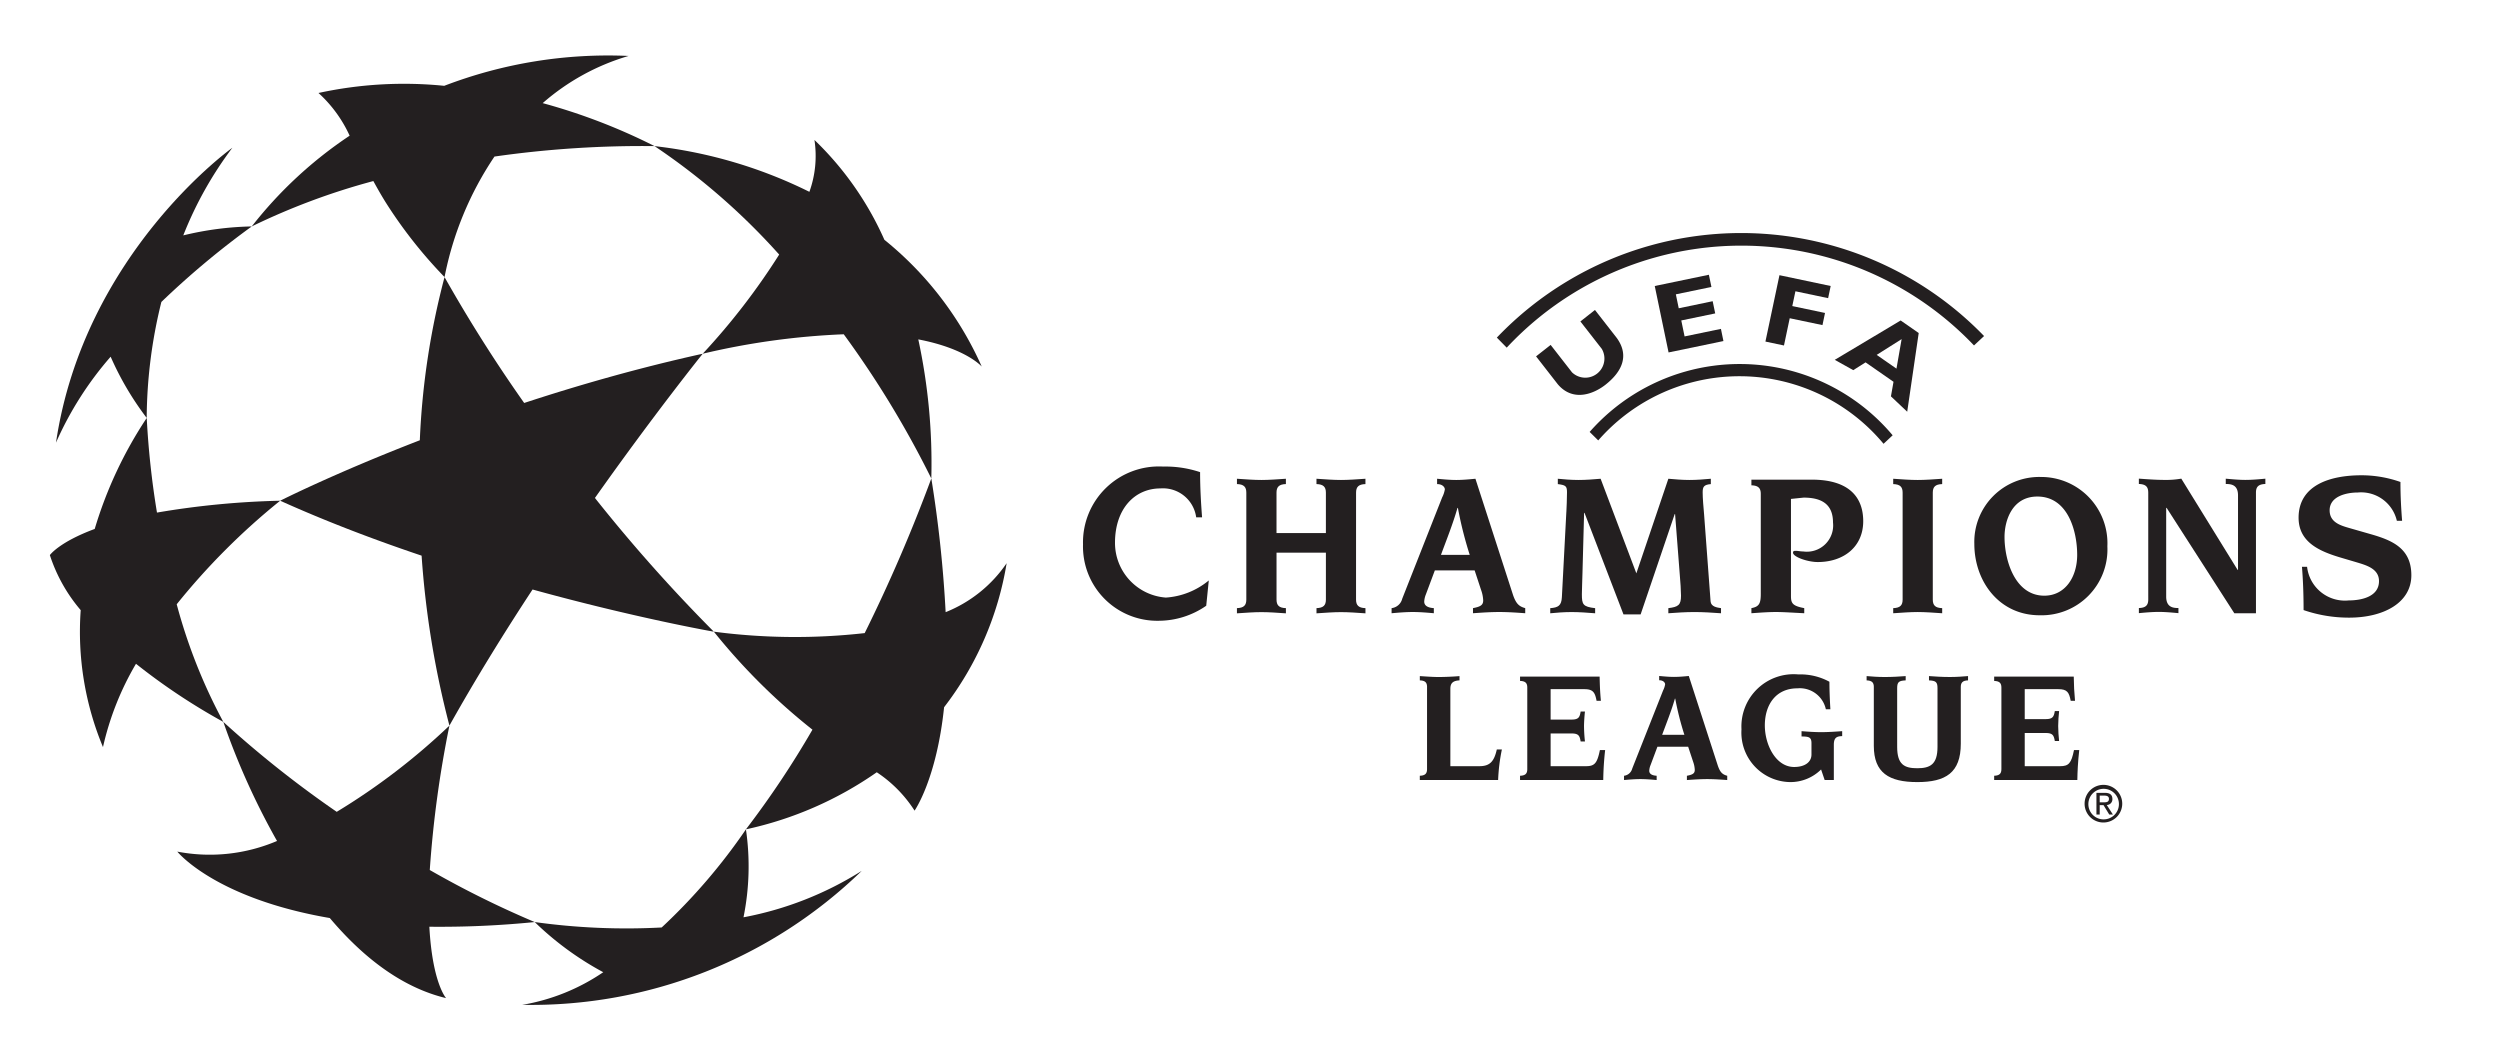 <svg id="Layer_1" data-name="Layer 1" xmlns="http://www.w3.org/2000/svg" viewBox="0 0 180 76">
  <title>Ligler</title>
  <g>
    <g>
      <path d="M38.344,42.444c7.477,2.064,13.053,3.038,13.053,3.038a115.12,115.12,0,0,1-8.562-9.629c4.34-6.137,7.761-10.384,7.761-10.384-4.606,1.016-8.96,2.266-12.855,3.545a106.809,106.809,0,0,1-5.734-9.062,54.75,54.75,0,0,0-1.78,11.747C24.04,34.092,20.173,36.052,20.173,36.052c3.347,1.507,6.819,2.824,10.182,3.955A66.028,66.028,0,0,0,32.359,52.243c1.876-3.35,3.936-6.681,5.985-9.799" style="fill: #231f20"/>
      <path d="M72.478,40.551a9.63,9.63,0,0,1-4.392,3.525,89.303,89.303,0,0,0-1.031-9.626,114.807,114.807,0,0,1-4.797,11.133,44.691,44.691,0,0,1-10.861-.103,44.416,44.416,0,0,0,7.1,7.056,67.185,67.185,0,0,1-4.79,7.177,26.033,26.033,0,0,0,9.42-4.11,9.361,9.361,0,0,1,2.722,2.763s1.583-2.246,2.125-7.445A23.074,23.074,0,0,0,72.478,40.551" style="fill: #231f20"/>
      <path d="M70.686,26.394a24.505,24.505,0,0,0-7.011-9.13A22.74,22.74,0,0,0,58.64,10.076a7.623,7.623,0,0,1-.364,3.736,33.581,33.581,0,0,0-11.15-3.292,47.591,47.591,0,0,1,8.975,7.809A48.488,48.488,0,0,1,50.596,25.468a53.045,53.045,0,0,1,10.154-1.4,70.418,70.418,0,0,1,6.305,10.383,42.308,42.308,0,0,0-.938-10.015c3.466.663,4.569,1.958,4.569,1.958" style="fill: #231f20"/>
      <path d="M47.127,10.52a42.721,42.721,0,0,0-8.053-3.095,16.374,16.374,0,0,1,6.185-3.397A32.941,32.941,0,0,0,31.985,6.179a28.966,28.966,0,0,0-9.054.516,9.444,9.444,0,0,1,2.243,3.075,30.158,30.158,0,0,0-7.048,6.532,48.808,48.808,0,0,1,8.755-3.266c.322.589.659,1.181,1.03,1.756a33.402,33.402,0,0,0,4.096,5.158,23.632,23.632,0,0,1,3.595-8.678A75.161,75.161,0,0,1,47.127,10.52" style="fill: #231f20"/>
      <path d="M11.621,21.739a61.006,61.006,0,0,1,6.506-5.436,22.545,22.545,0,0,0-4.931.645,26.751,26.751,0,0,1,3.535-6.309s-10.673,7.592-12.7,21.232a24.309,24.309,0,0,1,3.936-6.188,21.541,21.541,0,0,0,2.596,4.409,35.298,35.298,0,0,1,1.057-8.354" style="fill: #231f20"/>
      <path d="M20.173,36.052a60.386,60.386,0,0,0-8.871.854,61.026,61.026,0,0,1-.737-6.814A29.831,29.831,0,0,0,6.82,38.084c-2.583.957-3.23,1.883-3.23,1.883A11.631,11.631,0,0,0,5.811,43.93a21.608,21.608,0,0,0,1.604,9.862,20.76,20.76,0,0,1,2.376-6A44.748,44.748,0,0,0,16.08,51.977a39.033,39.033,0,0,1-3.357-8.469,48.934,48.934,0,0,1,7.449-7.456" style="fill: #231f20"/>
      <path d="M38.5,66.388a69.829,69.829,0,0,1-7.556-3.747A78.661,78.661,0,0,1,32.359,52.243a47.178,47.178,0,0,1-8.115,6.209A76.564,76.564,0,0,1,16.08,51.977,51.992,51.992,0,0,0,19.946,60.55a12.358,12.358,0,0,1-7.181.766s2.688,3.357,10.981,4.783c2.301,2.726,5.1,4.981,8.372,5.766,0,0-.985-1.083-1.205-5.14A68.717,68.717,0,0,0,38.5,66.388" style="fill: #231f20"/>
      <path d="M53.532,66.045a18.426,18.426,0,0,0,.175-6.331,42.096,42.096,0,0,1-6.066,7.064A47.672,47.672,0,0,1,38.5,66.388a22.107,22.107,0,0,0,4.934,3.611,14.687,14.687,0,0,1-5.828,2.349,34.163,34.163,0,0,0,24.44-9.646,24.362,24.362,0,0,1-8.514,3.344" style="fill: #231f20"/>
    </g>
    <path d="M115.073,31.71a13.496,13.496,0,0,1,20.543.244l.655-.613a14.383,14.383,0,0,0-21.817-.242l.619.611" style="fill: #231f20"/>
    <polyline points="124.087 24.556 120.137 25.376 119.142 20.592 123.039 19.782 123.223 20.66 120.661 21.192 120.869 22.196 123.312 21.687 123.495 22.566 121.052 23.072 121.29 24.222 123.907 23.679 124.087 24.556" style="fill: #231f20"/>
    <polyline points="131.625 21.468 129.27 20.972 129.045 22.037 131.401 22.533 131.218 23.408 128.86 22.913 128.446 24.875 127.111 24.593 128.121 19.814 131.809 20.592 131.625 21.468" style="fill: #231f20"/>
    <path d="M137.319,29.645l-1.171-1.107.185-1.049-2.011-1.399-.887.561-1.332-.743,4.745-2.834,1.299.904-.828,5.666m-.402-5.228-1.796,1.136,1.425.99Z" style="fill: #231f20"/>
    <path d="M115.613,27.686c-.877.694-2.36,1.262-3.448-.014l-1.568-2.014,1.05-.824,1.539,1.976a1.378,1.378,0,0,0,2.143-1.691l-1.541-1.975,1.049-.826,1.567,2.011c.937,1.287.359,2.444-.79,3.355" style="fill: #231f20"/>
    <path d="M142.128,24.872a23.109,23.109,0,0,0-33.644.159l-.711-.724a24.324,24.324,0,0,1,35.08-.112l-.725.677" style="fill: #231f20"/>
    <path d="M146.853,44.299c-2.923,0-4.701-2.454-4.701-5.141a4.675,4.675,0,0,1,4.774-4.816,4.772,4.772,0,0,1,4.805,4.994,4.742,4.742,0,0,1-4.878,4.963m-.163-8.548c-1.82,0-2.364,1.735-2.364,2.908,0,1.718.764,4.23,2.864,4.23,1.498,0,2.367-1.336,2.367-2.938C149.557,38.248,148.896,35.751,146.69,35.751Z" style="fill: #231f20"/>
    <path d="M128.95,42.903c0,.529.103.721.956.882v.368c-.926-.045-1.498-.088-2.042-.088s-1.116.043-1.763.088v-.368c.574-.104.675-.353.675-1.044V35.561c0-.412-.176-.603-.675-.618v-.408h4.348c2.718,0,3.703,1.294,3.703,2.995-.002,1.822-1.383,2.937-3.277,2.937-.719,0-1.777-.366-1.777-.674,0-.132.087-.132.22-.132s.323.044.514.044a1.893,1.893,0,0,0,2.144-2.086c0-1.321-.823-1.791-2.115-1.791l-.911.094v6.98" style="fill: #231f20"/>
    <path d="M136.989,35.472c0-.412-.177-.603-.678-.618v-.384c.648.045,1.22.088,1.765.088.543,0,1.116-.044,1.761-.088v.384c-.498.015-.676.205-.676.618v7.696c0,.411.176.602.676.618v.368c-.646-.044-1.219-.087-1.761-.088-.545,0-1.117.045-1.765.088v-.368c.501-.016.678-.207.678-.618V35.472" style="fill: #231f20"/>
    <path d="M154.673,35.464c0-.412-.176-.601-.675-.618v-.384c.646.046,1.218.088,1.762.091a6.471,6.471,0,0,0,1.293-.091L161.107,41.03h.03V35.668c0-.761-.483-.821-.882-.821v-.382c.484.043.955.088,1.41.088.486,0,.97-.045,1.441-.088v.382c-.5.016-.677.205-.677.617v8.69h-1.558l-4.875-7.589h-.031v6.391c0,.763.487.822.882.822v.368c-.485-.044-.954-.088-1.41-.088-.484,0-.969.044-1.438.088v-.368c.498-.014.675-.205.675-.618V35.464" style="fill: #231f20"/>
    <path d="M166.11,40.812a2.741,2.741,0,0,0,3.002,2.418c.891,0,2.176-.256,2.176-1.39,0-.906-.938-1.149-1.633-1.361l-1.073-.317c-1.542-.453-3.084-1.104-3.084-2.888,0-2.344,2.267-3.054,4.521-3.054a8.398,8.398,0,0,1,2.813.483c0,1.09.058,2.012.12,2.796h-.378a2.641,2.641,0,0,0-2.812-2.039c-.755,0-2.028.24-2.028,1.284,0,.832.726,1.073,1.346,1.254l1.587.455c1.53.438,2.95.999,2.95,2.963,0,1.995-2.012,3.054-4.476,3.054a10.008,10.008,0,0,1-3.283-.544c0-1.195-.045-2.239-.117-3.115h.369" style="fill: #231f20"/>
    <path d="M89.735,35.471c0-.411-.176-.603-.675-.618V34.47c.646.044,1.218.088,1.761.088.545,0,1.119-.044,1.763-.088v.383c-.497.015-.675.207-.675.618V38.38h3.555V35.471c0-.411-.177-.603-.678-.618V34.47c.646.044,1.222.088,1.763.088.543,0,1.117-.044,1.763-.088v.385c-.498.013-.675.205-.675.616l-.002,7.697c0,.411.179.602.678.618V44.16c-.646-.044-1.22-.087-1.763-.087-.541,0-1.117.044-1.763.087v-.374c.501-.016.678-.207.678-.618V39.79H91.91v3.378c0,.411.175.602.675.618V44.16c-.648-.044-1.218-.087-1.763-.087-.543,0-1.118.044-1.763.087v-.374c.5-.016.676-.207.676-.618V35.471" style="fill: #231f20"/>
    <path d="M103.75,39.95c.382-1.043.852-2.202,1.188-3.378h.031A27.617,27.617,0,0,0,105.82,39.95h-2.07m-3.556,4.203c.515-.045,1.014-.088,1.528-.088.499,0,1.015.043,1.514.088v-.368c-.485-.03-.692-.207-.692-.472a1.593,1.593,0,0,1,.118-.513l.647-1.732h2.865l.469,1.424a2.468,2.468,0,0,1,.147.735c0,.337-.191.454-.735.558v.368c.632-.045,1.265-.088,1.895-.088.619,0,1.25.043,1.866.088v-.368c-.44-.119-.659-.309-.881-.955L106.231,34.47c-.454.044-.925.088-1.379.088s-.912-.044-1.381-.088v.385c.396,0,.558.235.558.381a1.961,1.961,0,0,1-.192.573L100.96,43.108a.896.896,0,0,1-.765.678Z" style="fill: #231f20"/>
    <path d="M112.779,36.852c.015-.411.045-.823.045-1.408,0-.458-.103-.514-.661-.589V34.47c.439.044.968.088,1.498.088.528,0,1.058-.044,1.584-.088l2.573,6.811,2.304-6.811c.515.046,1.016.088,1.528.088.515,0,1.03-.042,1.53-.088v.385c-.515.044-.588.205-.588.603,0,.409.057,1.071.102,1.571l.468,6.272c.032.382.457.441.751.486v.368c-.631-.045-1.278-.088-1.911-.088-.647,0-1.276.043-1.881.088v-.368c.719-.09.912-.222.912-.897,0-.352-.045-1.014-.088-1.498l-.339-4.377h-.028l-2.452,7.22h-1.236l-2.804-7.308h-.031l-.116,4.304c-.015.763-.044,1.16-.044,1.557,0,.735.074.896.955,1v.368c-.588-.045-1.133-.088-1.69-.088-.542,0-1.087.043-1.543.088v-.368c.573-.045.808-.178.838-.795l.322-6.14" style="fill: #231f20"/>
    <path d="M86.847,43.615a6.029,6.029,0,0,1-3.39,1.08,5.348,5.348,0,0,1-5.48-5.501,5.465,5.465,0,0,1,5.772-5.601,7.839,7.839,0,0,1,2.658.401c0,1.114.062,2.187.142,3.252h-.424a2.411,2.411,0,0,0-2.571-2.08c-1.848,0-3.274,1.457-3.274,3.915a3.949,3.949,0,0,0,3.663,3.945,5.406,5.406,0,0,0,3.09-1.234l-.185,1.824" style="fill: #231f20"/>
    <path d="M102.748,49.463c0-.317-.136-.464-.521-.475v-.309c.498.032.941.066,1.361.066.478,0,1.166-.034,1.496-.066v.309c-.578.023-.658.305-.658.624v5.553h2.097c.748,0,1.055-.341,1.248-1.204h.365a13.27,13.27,0,0,0-.271,2.2h-5.639v-.308c.385-.011.521-.158.521-.477V49.463" style="fill: #231f20"/>
    <path d="M109.964,49.502c0-.317-.136-.464-.521-.475v-.313h5.73c.013.627.033,1.131.092,1.746h-.312c-.113-.626-.271-.84-.884-.84h-2.424V51.81H113.15c.511,0,.589-.17.657-.579h.31c-.034.284-.068.773-.068,1.079a10.779,10.779,0,0,0,.068,1.077h-.31c-.068-.409-.146-.578-.657-.578h-1.505v2.356h2.549c.613,0,.804-.204.998-1.158h.378a21.543,21.543,0,0,0-.136,2.155h-5.991v-.308c.386-.011.521-.158.521-.477V49.502" style="fill: #231f20"/>
    <path d="M116.929,55.855a.694.694,0,0,0,.592-.52l2.222-5.622a1.478,1.478,0,0,0,.146-.442c0-.112-.122-.293-.429-.293V48.67c.362.034.714.067,1.067.067.351,0,.715-.032,1.066-.067l2.088,6.449c.169.497.339.644.679.736v.308c-.475-.034-.964-.068-1.439-.068-.488,0-.977.034-1.464.068v-.308c.421-.08.567-.171.567-.428a1.928,1.928,0,0,0-.114-.567l-.363-1.097h-2.212l-.499,1.334a1.213,1.213,0,0,0-.09.396c0,.203.158.339.533.362v.308c-.384-.034-.783-.068-1.17-.068-.395,0-.783.034-1.179.068v-.308m4.345-2.951a21.397,21.397,0,0,1-.658-2.603h-.023c-.261.907-.624,1.8-.918,2.603Z" style="fill: #231f20"/>
    <path d="M130.426,53.512c0-.454-.205-.478-.715-.487v-.381c.465.037.93.071,1.408.071.51,0,1.008-.034,1.518-.071v.356c-.397.011-.601.114-.601.625v2.537h-.66l-.258-.76a3.132,3.132,0,0,1-2.237.908,3.562,3.562,0,0,1-3.494-3.8,3.76,3.76,0,0,1,4.095-3.952,4.363,4.363,0,0,1,2.236.528c0,.558.024,1.196.069,1.98h-.326A1.918,1.918,0,0,0,129.415,49.56c-1.575,0-2.347,1.204-2.347,2.668,0,1.406.796,2.995,2.11,2.995.806,0,1.248-.375,1.248-.896v-.815" style="fill: #231f20"/>
    <path d="M134.916,49.463c0-.317-.135-.464-.52-.475v-.309c.363.032.827.066,1.303.066.59,0,1.055-.034,1.51-.066v.309c-.488.023-.613.114-.613.556V53.78c0,1.282.532,1.533,1.452,1.533S139.5,55.04,139.5,53.78V49.543c0-.442-.125-.532-.613-.556v-.309c.454.032.918.066,1.509.066.474,0,.94-.034,1.303-.066v.309c-.386.012-.522.159-.522.475v4.082c0,2.097-1.089,2.766-3.13,2.766-2.043,0-3.132-.669-3.132-2.609V49.463" style="fill: #231f20"/>
    <path d="M144.101,49.502c0-.317-.136-.464-.521-.475v-.313h5.73c.009.627.034,1.131.091,1.746h-.31c-.116-.626-.271-.84-.886-.84h-2.425v2.157h1.509c.508,0,.59-.169.657-.579h.309c-.033.283-.066.772-.066,1.076,0,.308.033.806.066,1.079h-.309c-.068-.407-.15-.578-.657-.578h-1.509v2.39H148.33c.612,0,.805-.204.997-1.158h.378c-.102.931-.125,1.532-.137,2.155H143.58v-.308c.385-.011.521-.158.521-.477V49.502" style="fill: #231f20"/>
    <path d="M151.466,59.22a1.355,1.355,0,1,0-1.375-1.357,1.352,1.352,0,0,0,1.375,1.357m-1.103-1.357a1.1,1.1,0,1,1,1.103,1.132A1.095,1.095,0,0,1,150.363,57.863Zm.816.107h.275l.411.676h.264l-.443-.687a.408.408,0,0,0,.406-.43c0-.309-.184-.445-.552-.445h-.597v1.562h.236Zm0-.202v-.484h.326c.162,0,.339.035.339.23,0,.24-.178.254-.379.254Z" style="fill: #231f20;fill-rule: evenodd"/>
  </g>
</svg>